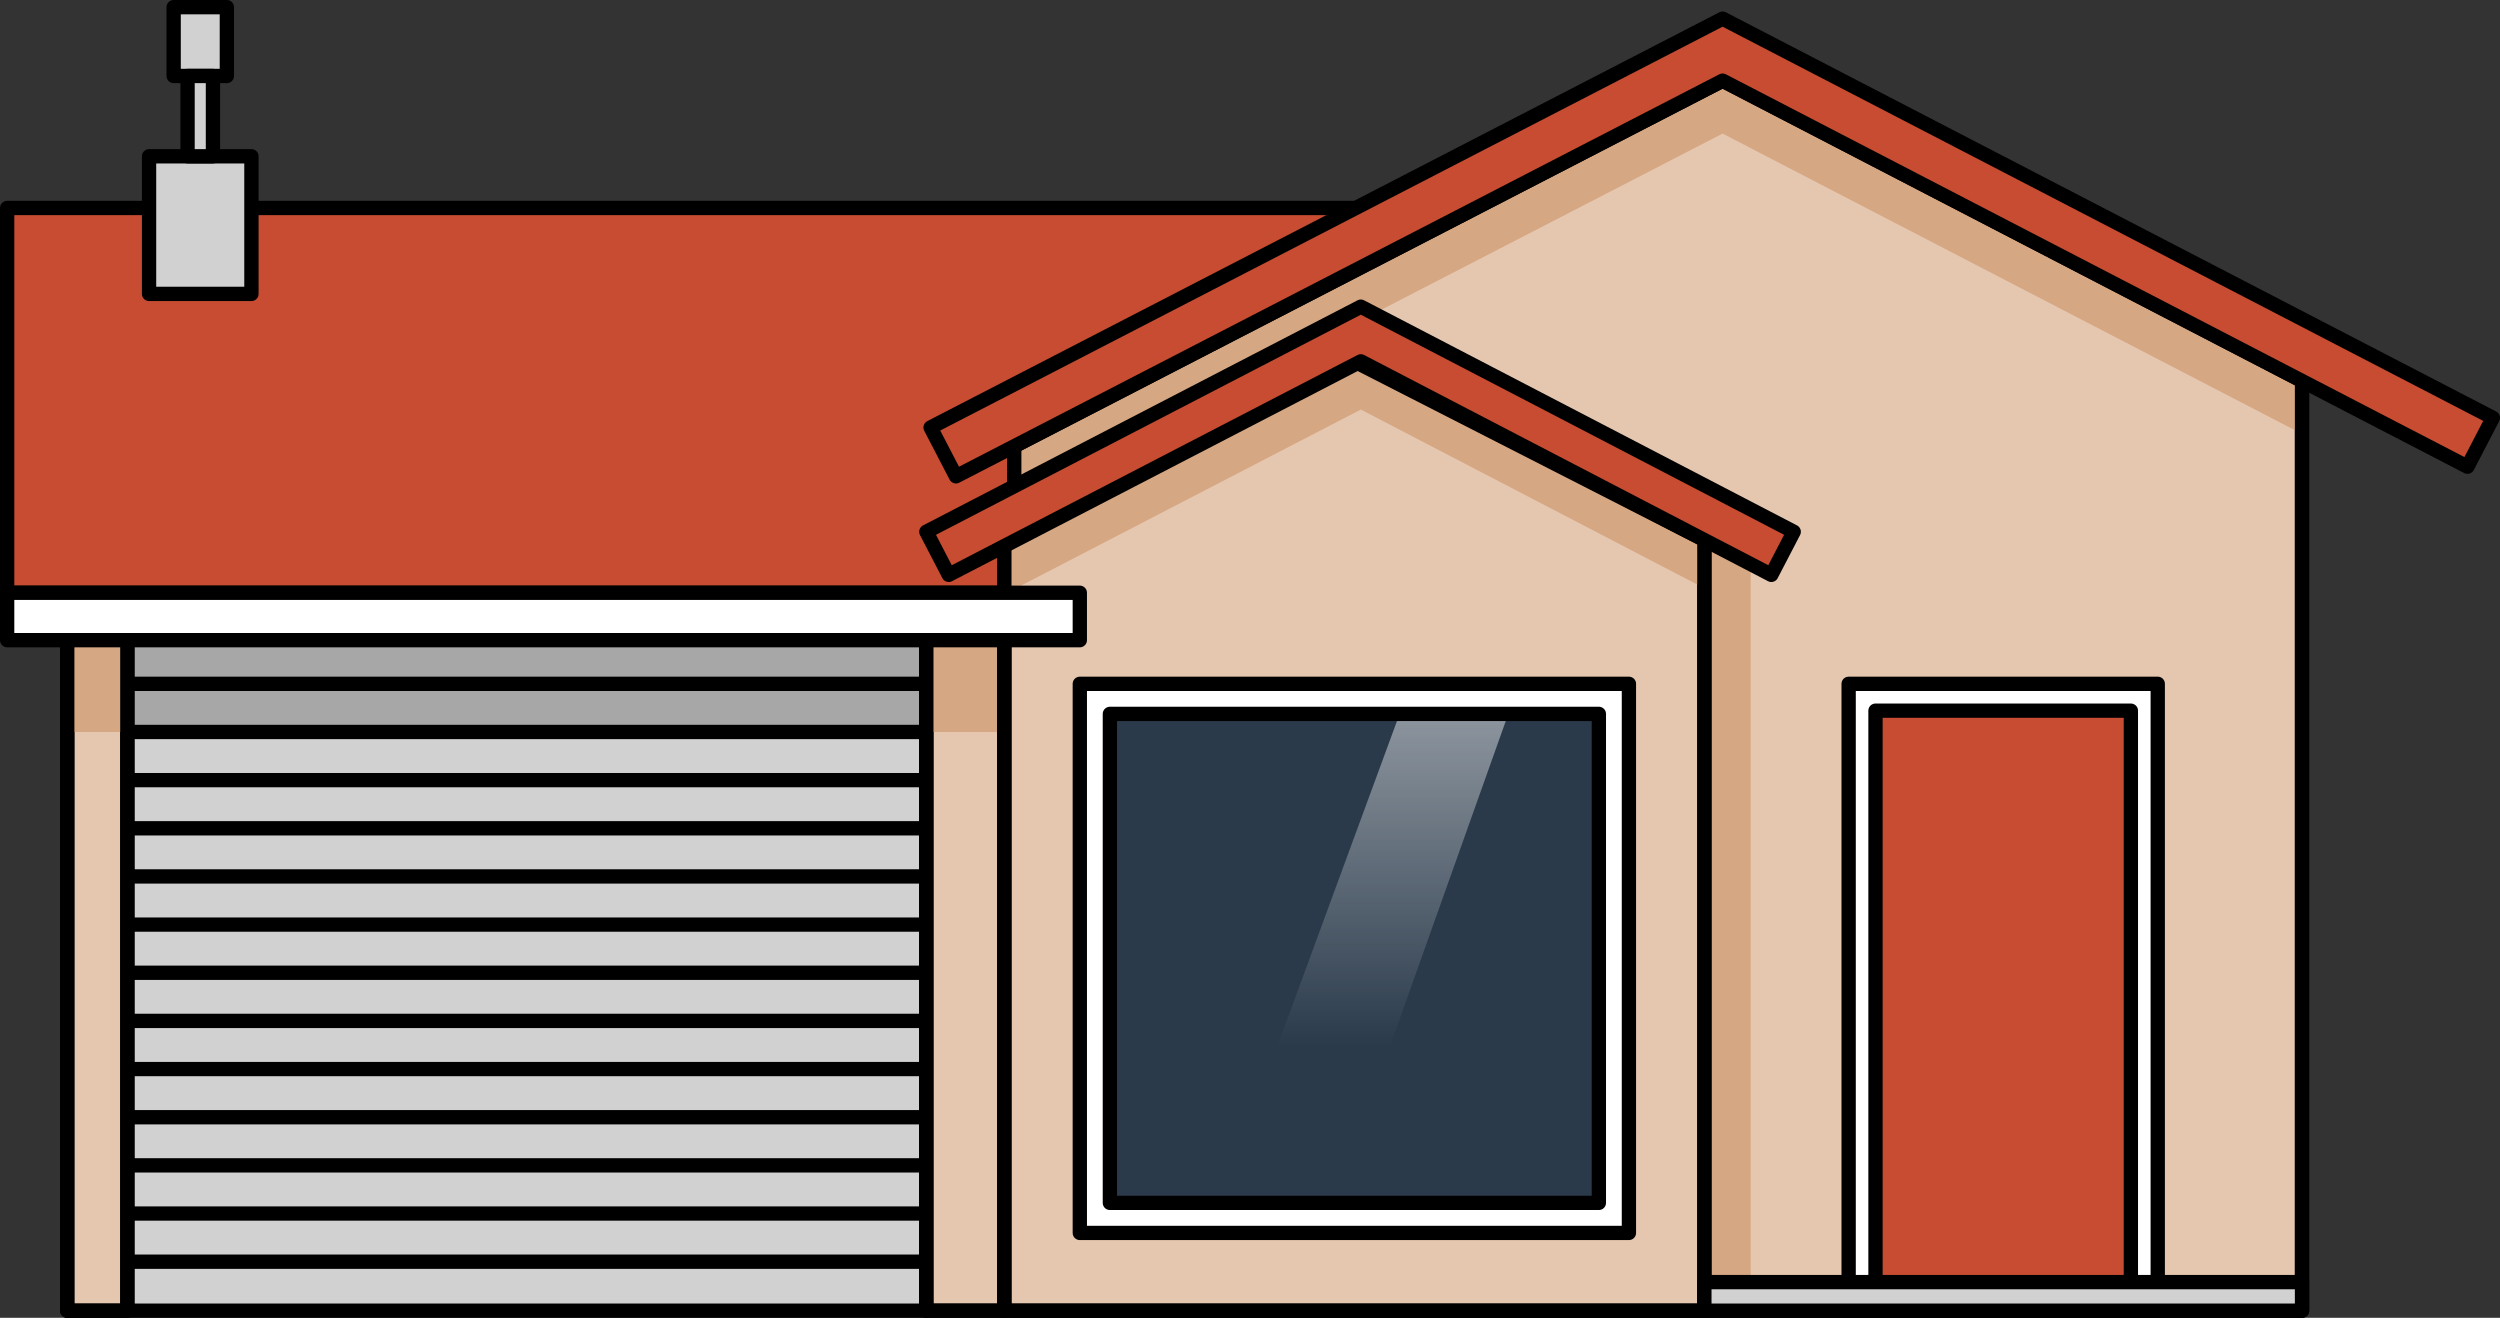<?xml version="1.0" encoding="utf-8"?>
<!-- Generator: Adobe Illustrator 22.0.0, SVG Export Plug-In . SVG Version: 6.00 Build 0)  -->
<svg version="1.1" id="Layer_1" xmlns="http://www.w3.org/2000/svg" xmlns:xlink="http://www.w3.org/1999/xlink" x="0px" y="0px"
	 width="174.762px" height="92.121px" viewBox="0 0 174.762 92.121" enable-background="new 0 0 174.762 92.121"
	 xml:space="preserve">
<rect x="0" y="0" width="174.762" height="92.121" fill="#333333" stroke="none"/>
<g>
	<g>
		
			<rect x="12.139" y="0.5" fill="#D1D1D1" stroke="#000000" stroke-linecap="round" stroke-linejoin="round" stroke-miterlimit="10" width="3.72" height="4.811"/>
		<g>
			
				<rect x="4.701" y="30.811" fill="#D1D1D1" stroke="#000000" stroke-linecap="round" stroke-linejoin="round" stroke-miterlimit="10" width="60.055" height="60.81"/>
			<rect x="4.701" y="43.34" opacity="0.2" width="60.055" height="7.829"/>
			
				<line fill="none" stroke="#000000" stroke-linecap="round" stroke-linejoin="round" stroke-miterlimit="10" x1="8.901" y1="47.802" x2="64.755" y2="47.802"/>
			
				<line fill="none" stroke="#000000" stroke-linecap="round" stroke-linejoin="round" stroke-miterlimit="10" x1="8.901" y1="51.169" x2="64.755" y2="51.169"/>
			
				<line fill="none" stroke="#000000" stroke-linecap="round" stroke-linejoin="round" stroke-miterlimit="10" x1="8.901" y1="54.535" x2="64.755" y2="54.535"/>
			
				<line fill="none" stroke="#000000" stroke-linecap="round" stroke-linejoin="round" stroke-miterlimit="10" x1="8.901" y1="57.901" x2="64.755" y2="57.901"/>
			
				<line fill="none" stroke="#000000" stroke-linecap="round" stroke-linejoin="round" stroke-miterlimit="10" x1="8.901" y1="61.268" x2="64.755" y2="61.268"/>
			
				<line fill="none" stroke="#000000" stroke-linecap="round" stroke-linejoin="round" stroke-miterlimit="10" x1="8.901" y1="64.634" x2="64.755" y2="64.634"/>
			
				<line fill="none" stroke="#000000" stroke-linecap="round" stroke-linejoin="round" stroke-miterlimit="10" x1="8.901" y1="68" x2="64.755" y2="68"/>
			
				<line fill="none" stroke="#000000" stroke-linecap="round" stroke-linejoin="round" stroke-miterlimit="10" x1="8.901" y1="71.367" x2="64.755" y2="71.367"/>
			
				<line fill="none" stroke="#000000" stroke-linecap="round" stroke-linejoin="round" stroke-miterlimit="10" x1="8.901" y1="74.733" x2="64.755" y2="74.733"/>
			
				<line fill="none" stroke="#000000" stroke-linecap="round" stroke-linejoin="round" stroke-miterlimit="10" x1="8.901" y1="78.099" x2="64.755" y2="78.099"/>
			
				<line fill="none" stroke="#000000" stroke-linecap="round" stroke-linejoin="round" stroke-miterlimit="10" x1="8.901" y1="81.465" x2="64.755" y2="81.465"/>
			
				<line fill="none" stroke="#000000" stroke-linecap="round" stroke-linejoin="round" stroke-miterlimit="10" x1="8.901" y1="84.832" x2="64.755" y2="84.832"/>
			
				<line fill="none" stroke="#000000" stroke-linecap="round" stroke-linejoin="round" stroke-miterlimit="10" x1="8.901" y1="88.198" x2="64.755" y2="88.198"/>
			
				<rect x="64.755" y="30.811" fill="#E5C7B0" stroke="#000000" stroke-linecap="round" stroke-linejoin="round" stroke-miterlimit="10" width="5.455" height="60.81"/>
			<rect x="64.755" y="44.752" fill="#D6A783" width="5.455" height="6.417"/>
			
				<rect x="64.755" y="30.811" fill="none" stroke="#000000" stroke-linecap="round" stroke-linejoin="round" stroke-miterlimit="10" width="5.455" height="60.81"/>
			
				<rect x="4.701" y="30.811" fill="#E5C7B0" stroke="#000000" stroke-linecap="round" stroke-linejoin="round" stroke-miterlimit="10" width="4.201" height="60.81"/>
			<rect x="4.701" y="30.811" fill="#D6A783" width="4.201" height="20.358"/>
			
				<rect x="4.701" y="30.811" fill="none" stroke="#000000" stroke-linecap="round" stroke-linejoin="round" stroke-miterlimit="10" width="4.201" height="60.81"/>
			
				<rect x="0.5" y="14.538" fill="#C74C31" stroke="#000000" stroke-linecap="round" stroke-linejoin="round" stroke-miterlimit="10" width="107.106" height="26.899"/>
			<polygon fill="#E5C7B0" stroke="#000000" stroke-linecap="round" stroke-linejoin="round" stroke-miterlimit="10" points="
				160.922,26.631 120.417,5.638 70.901,31.195 70.901,91.621 160.922,91.621 			"/>
			<rect x="117.07" y="35.68" fill="#D6A783" width="5.315" height="54.943"/>
			<polygon fill="#D6A783" points="70.901,31.195 70.901,34.897 120.417,9.339 160.922,30.332 160.922,26.631 120.417,5.638 			"/>
			<polygon fill="none" stroke="#000000" stroke-linecap="round" stroke-linejoin="round" stroke-miterlimit="10" points="
				160.922,26.631 120.417,5.638 70.901,31.195 70.901,91.621 160.922,91.621 			"/>
			<polygon fill="#E5C7B0" stroke="#000000" stroke-linecap="round" stroke-linejoin="round" stroke-miterlimit="10" points="
				70.21,91.621 119.144,91.621 119.144,37.751 94.677,25.26 70.21,37.751 			"/>
			<polygon fill="#D6A783" points="70.21,37.751 70.21,41.54 95.127,28.631 119.144,41.121 119.144,37.751 94.677,25.26 			"/>
			<polygon fill="none" stroke="#000000" stroke-linecap="round" stroke-linejoin="round" stroke-miterlimit="10" points="
				70.21,91.621 119.144,91.621 119.144,37.751 94.677,25.26 70.21,37.751 			"/>
			<polygon fill="#C74C31" stroke="#000000" stroke-linecap="round" stroke-linejoin="round" stroke-miterlimit="10" points="
				120.417,1.303 65.052,29.882 66.826,33.298 120.417,5.638 172.487,32.625 174.262,29.209 			"/>
			
				<rect x="0.5" y="41.437" fill="#FFFFFF" stroke="#000000" stroke-linecap="round" stroke-linejoin="round" stroke-miterlimit="10" width="74.984" height="3.315"/>
			<polygon fill="#C74C31" stroke="#000000" stroke-linecap="round" stroke-linejoin="round" stroke-miterlimit="10" points="
				95.127,21.437 64.755,37.172 66.32,40.185 95.127,25.26 123.825,40.185 125.39,37.172 			"/>
			
				<rect x="75.484" y="47.802" fill="#FFFFFF" stroke="#000000" stroke-linecap="round" stroke-linejoin="round" stroke-miterlimit="10" width="38.385" height="38.385"/>
			<rect x="77.586" y="49.904" opacity="0.85" fill="#05182C" width="34.182" height="34.182"/>
			<linearGradient id="SVGID_1_" gradientUnits="userSpaceOnUse" x1="95.731" y1="84.467" x2="95.731" y2="23.124">
				<stop  offset="0.184" style="stop-color:#FFFFFF;stop-opacity:0"/>
				<stop  offset="1" style="stop-color:#FFFFFF"/>
			</linearGradient>
			<polygon fill="url(#SVGID_1_)" points="86.024,82.024 97.84,49.904 105.438,49.904 94.004,82.024 			"/>
			
				<rect x="77.586" y="49.904" fill="none" stroke="#000000" stroke-linecap="round" stroke-linejoin="round" stroke-miterlimit="10" width="34.182" height="34.182"/>
			
				<rect x="10.42" y="10.925" fill="#D1D1D1" stroke="#000000" stroke-linecap="round" stroke-linejoin="round" stroke-miterlimit="10" width="7.156" height="9.621"/>
			
				<rect x="13.111" y="5.311" fill="#D1D1D1" stroke="#000000" stroke-linecap="round" stroke-linejoin="round" stroke-miterlimit="10" width="1.775" height="5.614"/>
			<g>
				
					<rect x="129.229" y="47.802" fill="#FFFFFF" stroke="#000000" stroke-linecap="round" stroke-linejoin="round" stroke-miterlimit="10" width="21.608" height="43.819"/>
				
					<rect x="119.062" y="61.725" transform="matrix(-1.836970e-16 1 -1 -1.836970e-16 210.683 -69.382)" fill="#C74C31" stroke="#000000" stroke-linecap="round" stroke-linejoin="round" stroke-miterlimit="10" width="41.941" height="17.852"/>
			</g>
		</g>
	</g>
	
		<rect x="119.144" y="89.624" fill="#D1D1D1" stroke="#000000" stroke-linecap="round" stroke-linejoin="round" stroke-miterlimit="10" width="41.778" height="1.997"/>
</g>
</svg>
